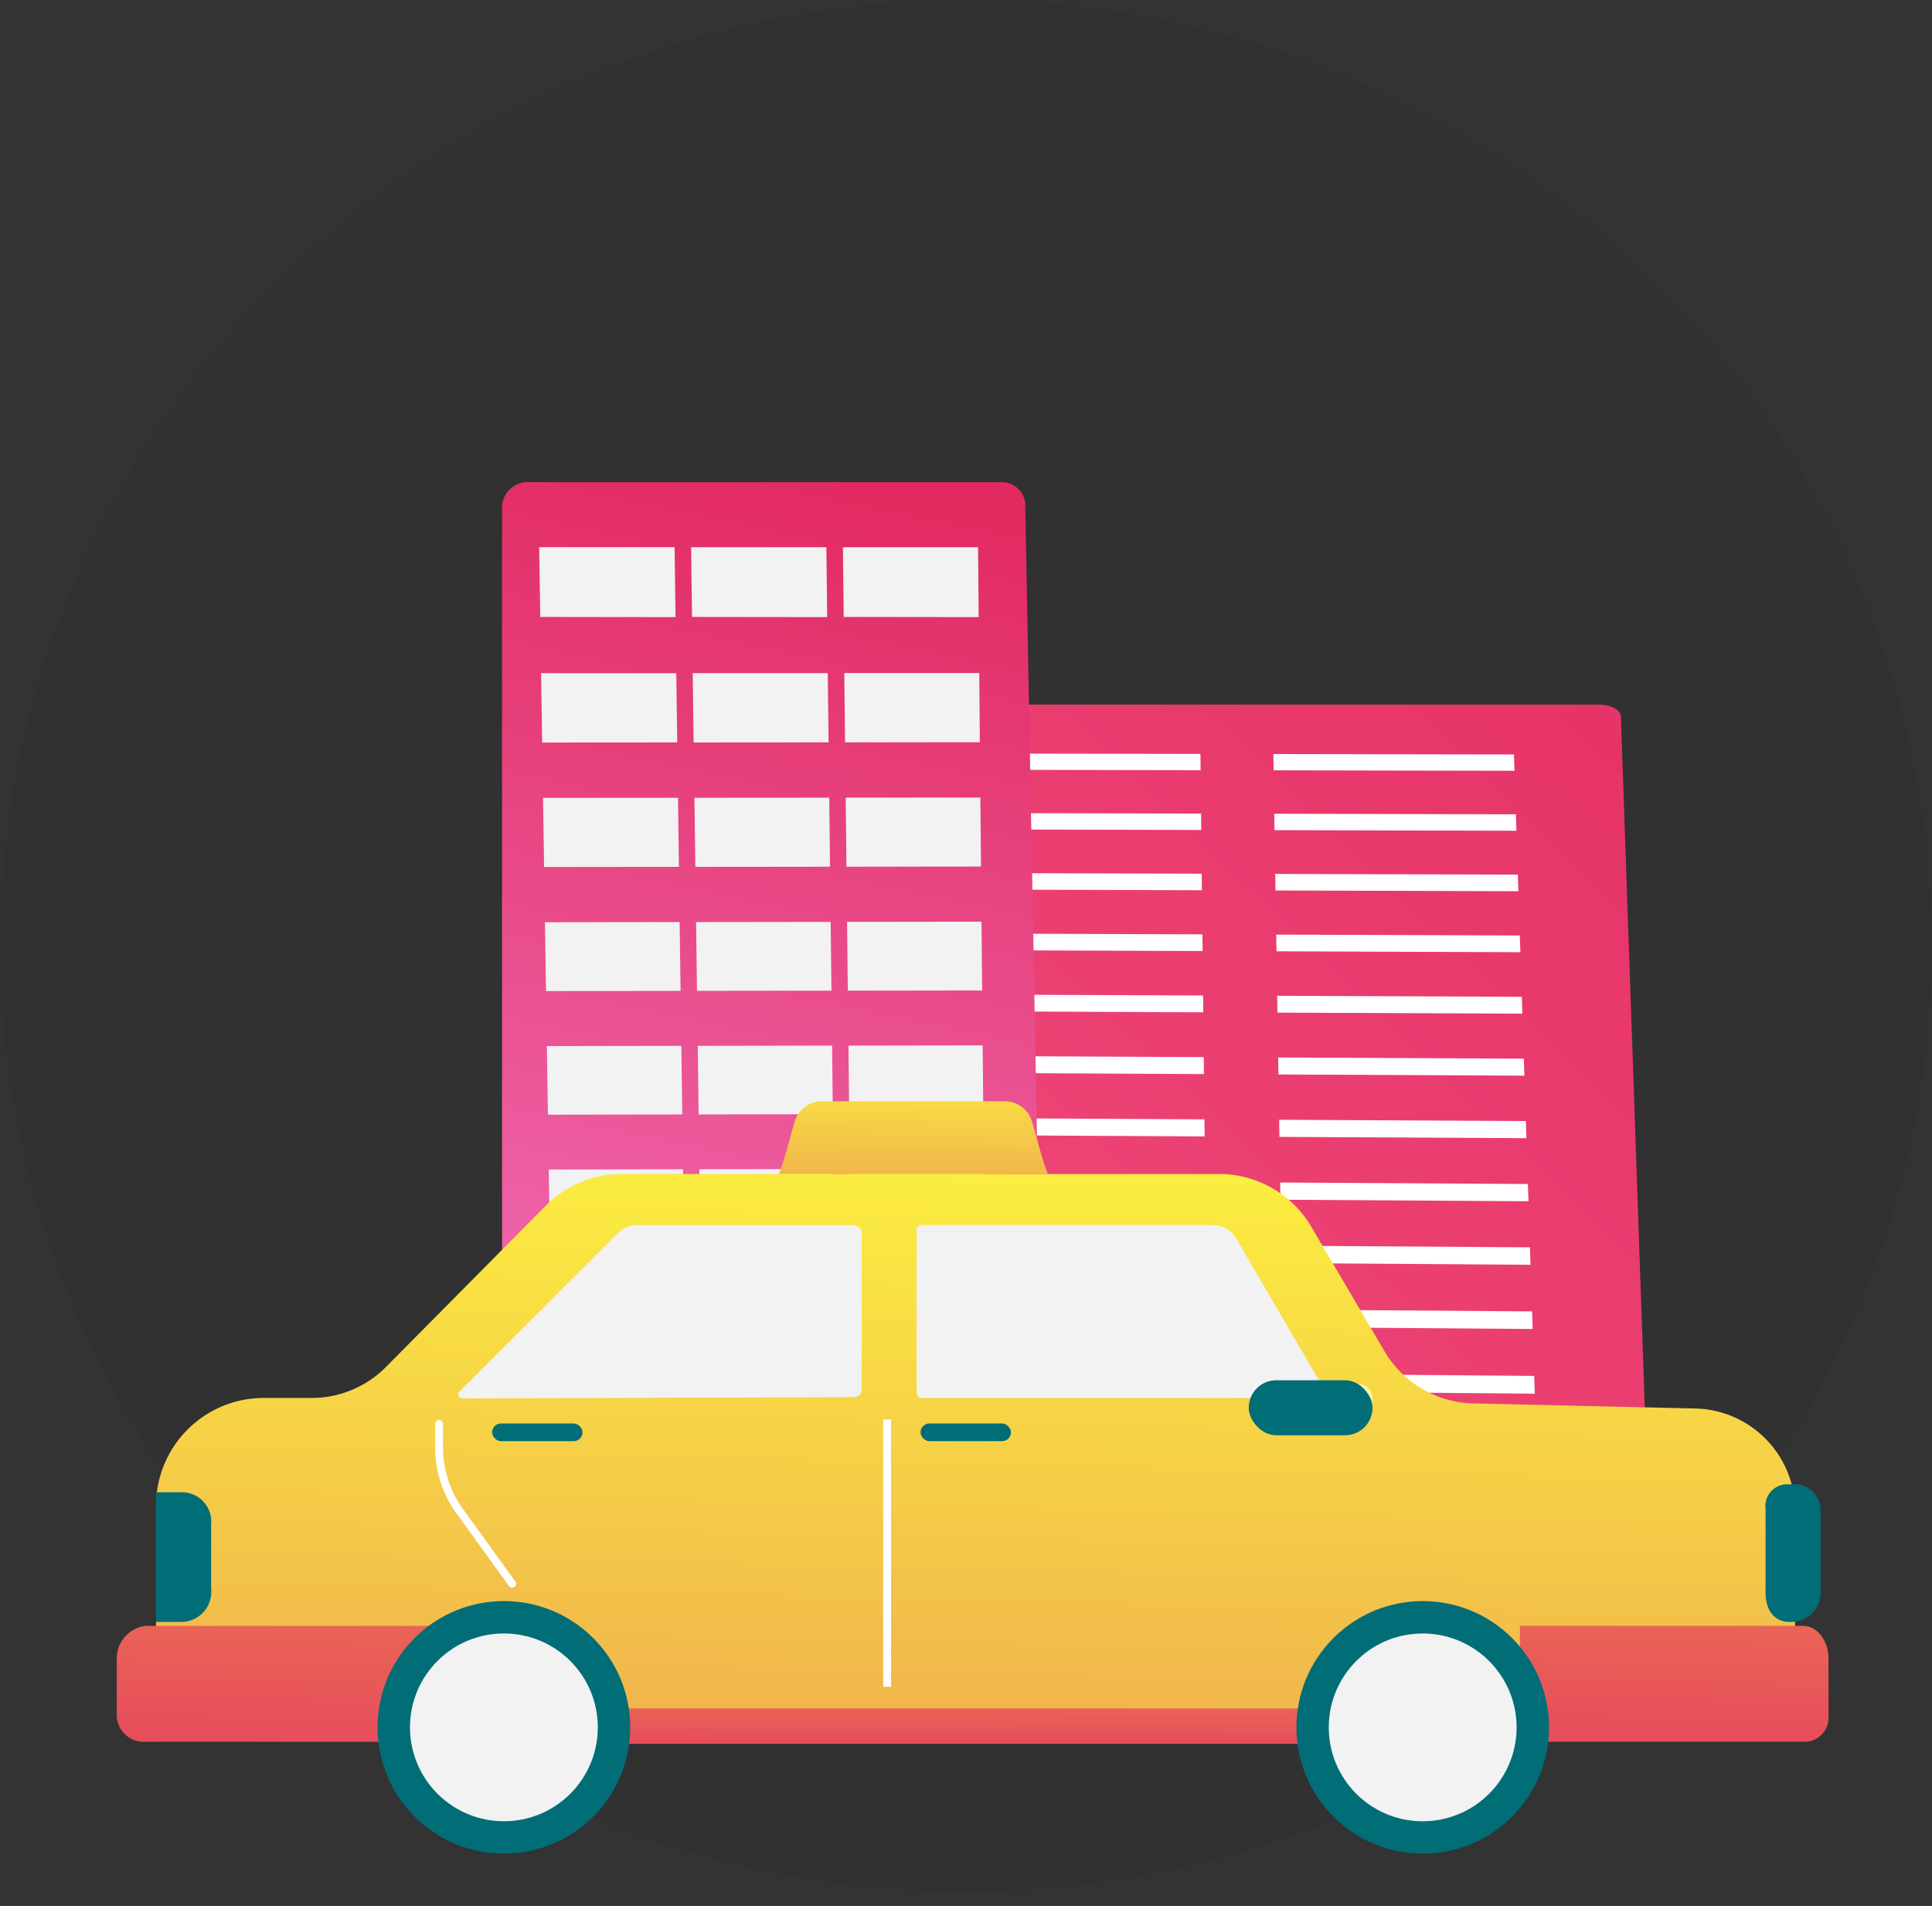   <svg
              class="mt-1 mt-md-4"
              xmlns="http://www.w3.org/2000/svg"
              xmlns:xlink="http://www.w3.org/1999/xlink"
              width="146"
              height="144.068"
              viewBox="0 0 146 144.068"
            >
              <rect x="0" y="0" width="146" height="144.068" fill="#333333" stroke="none"/>
              <defs>
                <linearGradient
                  id="linear-gradient"
                  x1="1.256"
                  y1="-0.416"
                  x2="0.187"
                  y2="0.875"
                  gradientUnits="objectBoundingBox"
                >
                  <stop offset="0" stop-color="#e22a60" />
                  <stop offset="1" stop-color="#ef497a" />
                </linearGradient>
                <linearGradient
                  id="linear-gradient-2"
                  x1="0.548"
                  y1="-0.004"
                  x2="0.424"
                  y2="1.3"
                  gradientUnits="objectBoundingBox"
                >
                  <stop offset="0" stop-color="#e22a60" />
                  <stop offset="1" stop-color="#f895e7" />
                </linearGradient>
                <linearGradient
                  id="linear-gradient-3"
                  x1="-72.368"
                  y1="0.486"
                  x2="-76.445"
                  y2="0.506"
                  gradientUnits="objectBoundingBox"
                >
                  <stop offset="0" stop-color="#fdf53f" />
                  <stop offset="1" stop-color="#d93c65" />
                </linearGradient>
                <linearGradient
                  id="linear-gradient-4"
                  x1="0.633"
                  y1="-0.132"
                  x2="0.421"
                  y2="3.098"
                  xlink:href="#linear-gradient-3"
                />
                <linearGradient
                  id="linear-gradient-5"
                  x1="0.988"
                  y1="-6.466"
                  x2="0.349"
                  y2="2.524"
                  gradientUnits="objectBoundingBox"
                >
                  <stop offset="0" stop-color="#fdf53f" />
                  <stop offset="1" stop-color="#e22a60" />
                </linearGradient>
                <linearGradient
                  id="linear-gradient-7"
                  x1="0.559"
                  y1="-0.778"
                  x2="0.38"
                  y2="4.581"
                  xlink:href="#linear-gradient-3"
                />
              </defs>
              <g
                id="Asset_1"
                data-name="Asset 1"
                transform="translate(7.823 48.444)"
              >
                <ellipse
                  id="Ellipse_26"
                  data-name="Ellipse 26"
                  cx="73"
                  cy="71.5"
                  rx="73"
                  ry="71.5"
                  transform="translate(-7.823 -48.444)"
                  fill="rgba(0,0,0,0.05)"
                />
                <g id="Layer_2" data-name="Layer 2">
                  <g id="Illustration" transform="translate(1 -12)">
                    <path
                      id="Path_394"
                      data-name="Path 394"
                      d="M1236.323,362.322c-.017-.494-.761-.891-1.672-.891h-55.3c-.924,0-1.907.41-1.907.91V432.3c0,.372.391.732.879,1a4.219,4.219,0,0,0,1.9.411l55.909-.081a3.971,3.971,0,0,0,1.861-.423,1.206,1.206,0,0,0,.747-1.012Z"
                      transform="translate(-1122.657 -344.614)"
                      fill="url(#linear-gradient)"
                    />
                    <path
                      id="Path_395"
                      data-name="Path 395"
                      d="M1389.661,442.141l-18.09-.034.007-1.227,18.07.031Z"
                      transform="translate(-1307.755 -420.367)"
                      fill="#fff"
                    />
                    <path
                      id="Path_396"
                      data-name="Path 396"
                      d="M1389.205,538.832l-18.165-.045.007-1.237,18.144.042Z"
                      transform="translate(-1307.249 -512.539)"
                      fill="#fff"
                    />
                    <path
                      id="Path_397"
                      data-name="Path 397"
                      d="M1388.74,636.323l-18.24-.056.007-1.247,18.219.053Z"
                      transform="translate(-1306.734 -605.474)"
                      fill="#fff"
                    />
                    <path
                      id="Path_398"
                      data-name="Path 398"
                      d="M1388.276,734.615l-18.316-.067.007-1.258,18.294.064Z"
                      transform="translate(-1306.219 -699.172)"
                      fill="#fff"
                    />
                    <path
                      id="Path_399"
                      data-name="Path 399"
                      d="M1387.812,833.727l-18.391-.079.007-1.268,18.37.075Z"
                      transform="translate(-1305.704 -793.651)"
                      fill="#fff"
                    />
                    <path
                      id="Path_400"
                      data-name="Path 400"
                      d="M1386.856,1034.432l-18.546-.1.007-1.29,18.525.1Z"
                      transform="translate(-1304.646 -984.975)"
                      fill="#fff"
                    />
                    <path
                      id="Path_401"
                      data-name="Path 401"
                      d="M1385.4,1341.872l-18.782-.14.007-1.322,18.761.136Z"
                      transform="translate(-1303.035 -1278.044)"
                      fill="#fff"
                    />
                    <path
                      id="Path_402"
                      data-name="Path 402"
                      d="M1387.338,933.659l-18.469-.091.007-1.279,18.447.088Z"
                      transform="translate(-1305.18 -888.913)"
                      fill="#fff"
                    />
                    <path
                      id="Path_403"
                      data-name="Path 403"
                      d="M1386.374,1136.055l-18.624-.115.007-1.3,18.6.111Z"
                      transform="translate(-1304.112 -1081.848)"
                      fill="#fff"
                    />
                    <path
                      id="Path_404"
                      data-name="Path 404"
                      d="M1385.883,1238.528l-18.7-.127.008-1.311,18.681.124Z"
                      transform="translate(-1303.569 -1179.531)"
                      fill="#fff"
                    />
                    <path
                      id="Path_405"
                      data-name="Path 405"
                      d="M1384.9,1446.106l-18.863-.152.007-1.333,18.841.149Z"
                      transform="translate(-1302.482 -1377.406)"
                      fill="#fff"
                    />
                    <path
                      id="Path_406"
                      data-name="Path 406"
                      d="M1384.4,1551.22l-18.944-.165.007-1.345,18.922.162Z"
                      transform="translate(-1301.929 -1477.606)"
                      fill="#fff"
                    />
                    <path
                      id="Path_407"
                      data-name="Path 407"
                      d="M1383.905,1657.245l-19.025-.178.007-1.357,19,.175Z"
                      transform="translate(-1301.376 -1578.674)"
                      fill="#fff"
                    />
                    <path
                      id="Path_408"
                      data-name="Path 408"
                      d="M1383.4,1764.18l-19.107-.192.007-1.368,19.085.188Z"
                      transform="translate(-1300.813 -1680.61)"
                      fill="#fff"
                    />
                    <path
                      id="Path_409"
                      data-name="Path 409"
                      d="M1896.694,443.015l-18.2-.034-.02-1.231,18.183.031Z"
                      transform="translate(-1791.069 -421.196)"
                      fill="#fff"
                    />
                    <path
                      id="Path_410"
                      data-name="Path 410"
                      d="M1898.319,540.016l-18.28-.045-.019-1.241,18.258.042Z"
                      transform="translate(-1792.547 -513.664)"
                      fill="#fff"
                    />
                    <path
                      id="Path_411"
                      data-name="Path 411"
                      d="M1899.955,637.808l-18.355-.057-.02-1.251,18.334.053Z"
                      transform="translate(-1794.035 -606.885)"
                      fill="#fff"
                    />
                    <path
                      id="Path_412"
                      data-name="Path 412"
                      d="M1901.612,736.42l-18.432-.068-.02-1.262,18.41.065Z"
                      transform="translate(-1795.541 -700.888)"
                      fill="#fff"
                    />
                    <path
                      id="Path_413"
                      data-name="Path 413"
                      d="M1903.279,835.852l-18.509-.08-.02-1.272,18.488.076Z"
                      transform="translate(-1797.057 -795.673)"
                      fill="#fff"
                    />
                    <path
                      id="Path_414"
                      data-name="Path 414"
                      d="M1906.656,1037.217l-18.665-.1-.02-1.294,18.643.1Z"
                      transform="translate(-1800.128 -987.626)"
                      fill="#fff"
                    />
                    <path
                      id="Path_415"
                      data-name="Path 415"
                      d="M1911.827,1345.7l-18.905-.141-.021-1.327,18.883.137Z"
                      transform="translate(-1804.828 -1281.686)"
                      fill="#fff"
                    />
                    <path
                      id="Path_416"
                      data-name="Path 416"
                      d="M1904.957,936.114l-18.587-.091-.021-1.283,18.566.088Z"
                      transform="translate(-1798.583 -891.249)"
                      fill="#fff"
                    />
                    <path
                      id="Path_417"
                      data-name="Path 417"
                      d="M1908.366,1139.18l-18.745-.115-.021-1.3,18.723.112Z"
                      transform="translate(-1801.682 -1084.823)"
                      fill="#fff"
                    />
                    <path
                      id="Path_418"
                      data-name="Path 418"
                      d="M1910.085,1242l-18.824-.128-.021-1.316,18.8.125Z"
                      transform="translate(-1803.246 -1182.84)"
                      fill="#fff"
                    />
                    <path
                      id="Path_419"
                      data-name="Path 419"
                      d="M1913.587,1450.282l-18.986-.154-.021-1.338,18.964.15Z"
                      transform="translate(-1806.43 -1381.381)"
                      fill="#fff"
                    />
                    <path
                      id="Path_420"
                      data-name="Path 420"
                      d="M1915.35,1555.766l-19.068-.166-.022-1.35,19.046.163Z"
                      transform="translate(-1808.032 -1481.935)"
                      fill="#fff"
                    />
                    <path
                      id="Path_421"
                      data-name="Path 421"
                      d="M1917.133,1662.151l-19.151-.18-.022-1.361,19.129.176Z"
                      transform="translate(-1809.652 -1583.346)"
                      fill="#fff"
                    />
                    <path
                      id="Path_422"
                      data-name="Path 422"
                      d="M1918.936,1769.466l-19.234-.193-.022-1.373,19.211.19Z"
                      transform="translate(-1811.293 -1685.644)"
                      fill="#fff"
                    />
                    <path
                      id="Path_423"
                      data-name="Path 423"
                      d="M665.368,1.742A1.766,1.766,0,0,0,663.626,0H627.738a1.933,1.933,0,0,0-1.908,1.8v86.6a1.9,1.9,0,0,0,1.871,1.754l37.523-.1a1.76,1.76,0,0,0,1.251-.525,1.79,1.79,0,0,0,.5-1.271Z"
                      transform="translate(-596.712)"
                      fill="url(#linear-gradient-2)"
                    />
                    <g
                      id="Group_37"
                      data-name="Group 37"
                      transform="translate(31.922 4.914)"
                    >
                      <path
                        id="Path_424"
                        data-name="Path 424"
                        d="M696.385,110.9l-10.224-.014-.081-5.277h10.234Z"
                        transform="translate(-686.08 -105.61)"
                        fill="#f2f2f2"
                      />
                      <path
                        id="Path_425"
                        data-name="Path 425"
                        d="M943.124,110.9l-10.214-.013-.07-5.274h10.223Z"
                        transform="translate(-921.359 -105.61)"
                        fill="#f2f2f2"
                      />
                      <path
                        id="Path_426"
                        data-name="Path 426"
                        d="M1189.612,110.9l-10.2-.014-.059-5.272h10.213Z"
                        transform="translate(-1156.399 -105.61)"
                        fill="#f2f2f2"
                      />
                      <path
                        id="Path_427"
                        data-name="Path 427"
                        d="M699.506,315.509l-10.206.007-.081-5.242,10.216,0Z"
                        transform="translate(-689.074 -300.748)"
                        fill="#f2f2f2"
                      />
                      <path
                        id="Path_428"
                        data-name="Path 428"
                        d="M945.805,315.4l-10.2.007-.07-5.24,10.206,0Z"
                        transform="translate(-923.933 -300.643)"
                        fill="#f2f2f2"
                      />
                      <path
                        id="Path_429"
                        data-name="Path 429"
                        d="M1191.874,315.295l-10.186.007-.058-5.237,10.2,0Z"
                        transform="translate(-1158.573 -300.547)"
                        fill="#f2f2f2"
                      />
                      <path
                        id="Path_430"
                        data-name="Path 430"
                        d="M702.609,518.042l-10.188.011-.08-5.224,10.2-.008Z"
                        transform="translate(-692.049 -493.874)"
                        fill="#f2f2f2"
                      />
                      <path
                        id="Path_431"
                        data-name="Path 431"
                        d="M948.487,517.839l-10.178.011-.069-5.221,10.188-.008Z"
                        transform="translate(-926.508 -493.683)"
                        fill="#f2f2f2"
                      />
                      <path
                        id="Path_432"
                        data-name="Path 432"
                        d="M1194.116,517.636l-10.167.011-.058-5.219,10.177-.008Z"
                        transform="translate(-1160.728 -493.492)"
                        fill="#f2f2f2"
                      />
                      <path
                        id="Path_433"
                        data-name="Path 433"
                        d="M705.7,719.884l-10.171.015-.081-5.206,10.18-.013Z"
                        transform="translate(-695.014 -686.341)"
                        fill="#f2f2f2"
                      />
                      <path
                        id="Path_434"
                        data-name="Path 434"
                        d="M951.15,719.571l-10.161.015-.069-5.2,10.171-.013Z"
                        transform="translate(-929.063 -686.046)"
                        fill="#f2f2f2"
                      />
                      <path
                        id="Path_435"
                        data-name="Path 435"
                        d="M1196.359,719.269l-10.151.015-.058-5.2,10.16-.013Z"
                        transform="translate(-1162.883 -685.76)"
                        fill="#f2f2f2"
                      />
                      <path
                        id="Path_436"
                        data-name="Path 436"
                        d="M708.793,921.016l-10.153.019-.08-5.188,10.163-.017Z"
                        transform="translate(-697.979 -878.133)"
                        fill="#f2f2f2"
                      />
                      <path
                        id="Path_437"
                        data-name="Path 437"
                        d="M953.812,920.613l-10.143.019-.069-5.185,10.153-.017Z"
                        transform="translate(-931.618 -877.751)"
                        fill="#f2f2f2"
                      />
                      <path
                        id="Path_438"
                        data-name="Path 438"
                        d="M1198.591,920.2l-10.133.019-.058-5.183,10.143-.017Z"
                        transform="translate(-1165.028 -877.36)"
                        fill="#f2f2f2"
                      />
                      <path
                        id="Path_439"
                        data-name="Path 439"
                        d="M711.865,1121.458l-10.135.023-.08-5.17,10.145-.021Z"
                        transform="translate(-700.926 -1069.266)"
                        fill="#f2f2f2"
                      />
                      <path
                        id="Path_440"
                        data-name="Path 440"
                        d="M956.464,1120.956l-10.125.023-.069-5.167,10.135-.021Z"
                        transform="translate(-934.164 -1068.789)"
                        fill="#f2f2f2"
                      />
                      <path
                        id="Path_441"
                        data-name="Path 441"
                        d="M1200.823,1120.453l-10.115.023-.058-5.165,10.125-.021Z"
                        transform="translate(-1167.173 -1068.312)"
                        fill="#f2f2f2"
                      />
                      <path
                        id="Path_442"
                        data-name="Path 442"
                        d="M714.927,1321.22l-10.117.027-.08-5.152,10.127-.025Z"
                        transform="translate(-703.862 -1259.75)"
                        fill="#f2f2f2"
                      />
                      <path
                        id="Path_443"
                        data-name="Path 443"
                        d="M959.106,1320.607l-10.108.027-.068-5.15,10.118-.025Z"
                        transform="translate(-936.7 -1259.169)"
                        fill="#f2f2f2"
                      />
                      <path
                        id="Path_444"
                        data-name="Path 444"
                        d="M1203.036,1320.005l-10.1.027-.058-5.147,10.107-.025Z"
                        transform="translate(-1169.3 -1258.597)"
                        fill="#f2f2f2"
                      />
                      <path
                        id="Path_445"
                        data-name="Path 445"
                        d="M717.979,1520.282l-10.1.032-.079-5.135,10.11-.029Z"
                        transform="translate(-706.789 -1449.568)"
                        fill="#f2f2f2"
                      />
                      <path
                        id="Path_446"
                        data-name="Path 446"
                        d="M961.738,1519.58l-10.09.031-.068-5.132,10.1-.029Z"
                        transform="translate(-939.227 -1448.9)"
                        fill="#f2f2f2"
                      />
                      <path
                        id="Path_447"
                        data-name="Path 447"
                        d="M1205.248,1518.877l-10.081.031-.057-5.13,10.09-.029Z"
                        transform="translate(-1171.426 -1448.233)"
                        fill="#f2f2f2"
                      />
                      <path
                        id="Path_448"
                        data-name="Path 448"
                        d="M721.022,1718.665l-10.083.035-.079-5.117,10.092-.033Z"
                        transform="translate(-709.707 -1638.736)"
                        fill="#f2f2f2"
                      />
                      <path
                        id="Path_449"
                        data-name="Path 449"
                        d="M964.361,1717.862l-10.073.035-.068-5.115,10.083-.033Z"
                        transform="translate(-941.744 -1637.974)"
                        fill="#f2f2f2"
                      />
                      <path
                        id="Path_450"
                        data-name="Path 450"
                        d="M1207.45,1717.06l-10.063.035-.057-5.112,10.073-.033Z"
                        transform="translate(-1173.543 -1637.211)"
                        fill="#f2f2f2"
                      />
                    </g>
                    <path
                      id="Path_451"
                      data-name="Path 451"
                      d="M2678,1623.88v6.4c0,1.171.3,2.121,1.485,2.15v-10.7C2678.3,1621.759,2678,1622.709,2678,1623.88Z"
                      transform="translate(-2553.399 -1546.275)"
                      fill="url(#linear-gradient-3)"
                    />
                    <path
                      id="Path_452"
                      data-name="Path 452"
                      d="M71.864,1140.881H75.5a7.9,7.9,0,0,0,5.63-2.258l12.118-12.23a8.069,8.069,0,0,1,5.63-2.443h45.449a8.1,8.1,0,0,1,6.848,4.048l5.5,9.358a8,8,0,0,0,6.677,3.937l16.857.386a7.727,7.727,0,0,1,7.491,7.977v14.032c0,1.155-.336,2.29-1.491,2.29H65.995a2.325,2.325,0,0,1-2.155-2.29v-14.7A8.141,8.141,0,0,1,71.864,1140.881Z"
                      transform="translate(-60.87 -1071.655)"
                      fill="url(#linear-gradient-4)"
                    />
                    <path
                      id="Path_453"
                      data-name="Path 453"
                      d="M2300.4,1858.1c1.155,0,1.919,1.266,1.919,2.419v4.42a1.812,1.812,0,0,1-1.919,1.922H2279V1858.1Z"
                      transform="translate(-2172.964 -1771.647)"
                      fill="url(#linear-gradient-5)"
                    />
                    <path
                      id="Path_454"
                      data-name="Path 454"
                      d="M2.187,1858.1A2.48,2.48,0,0,0,0,1860.52v4.42a2.04,2.04,0,0,0,2.187,1.922H23.762V1858.1Z"
                      transform="translate(0 -1771.647)"
                      fill="url(#linear-gradient-5)"
                    />
                    <path
                      id="Path_455"
                      data-name="Path 455"
                      d="M1076.336,1007.365a2.111,2.111,0,0,1,2-1.495h13.9a2.113,2.113,0,0,1,2,1.495c.409,1.327.818,3.109,1.226,4H1075.11C1075.519,1010.473,1075.927,1008.691,1076.336,1007.365Z"
                      transform="translate(-1025.088 -959.069)"
                      fill="url(#linear-gradient-7)"
                    />
                    <path
                      id="Path_456"
                      data-name="Path 456"
                      d="M1299.455,1206.94h22.016a2.092,2.092,0,0,1,1.806,1.038l6.554,11.236a.549.549,0,0,1,0,.52.52.52,0,0,1-.423.276h-29.953c-.269,0-.345-.279-.345-.55v-12.031C1299.11,1207.158,1299.186,1206.94,1299.455,1206.94Z"
                      transform="translate(-1238.666 -1150.784)"
                      fill="#f2f2f2"
                    />
                    <path
                      id="Path_457"
                      data-name="Path 457"
                      d="M554.706,1219.6l12.018-12.017a2.023,2.023,0,0,1,1.429-.592h16.3c.269,0,.667.218.667.488v12.029a.573.573,0,0,1-.576.488l-29.582.1a.326.326,0,0,1-.293-.18A.281.281,0,0,1,554.706,1219.6Z"
                      transform="translate(-528.831 -1150.832)"
                      fill="#f2f2f2"
                    />
                    <rect
                      id="Rectangle_65"
                      data-name="Rectangle 65"
                      width="6.832"
                      height="1.337"
                      rx="0.668"
                      transform="translate(60.742 71.156)"
                      fill="#016d77"
                    />
                    <rect
                      id="Rectangle_66"
                      data-name="Rectangle 66"
                      width="6.832"
                      height="1.337"
                      rx="0.668"
                      transform="translate(28.366 71.156)"
                      fill="#016d77"
                    />
                    <rect
                      id="Rectangle_67"
                      data-name="Rectangle 67"
                      width="60.444"
                      height="2.673"
                      rx="1.337"
                      transform="translate(35.494 92.69)"
                      fill="url(#linear-gradient-5)"
                    />
                    <circle
                      id="Ellipse_22"
                      data-name="Ellipse 22"
                      cx="9.545"
                      cy="9.545"
                      r="9.545"
                      transform="translate(85.193 94.125) rotate(-45)"
                      fill="#016d77"
                    />
                    <circle
                      id="Ellipse_23"
                      data-name="Ellipse 23"
                      cx="7.097"
                      cy="7.097"
                      r="7.097"
                      transform="translate(91.012 87.661) rotate(-4.89)"
                      fill="#f2f2f2"
                    />
                    <circle
                      id="Ellipse_24"
                      data-name="Ellipse 24"
                      cx="9.545"
                      cy="9.545"
                      r="9.545"
                      transform="translate(15.758 94.125) rotate(-45)"
                      fill="#016d77"
                    />
                    <circle
                      id="Ellipse_25"
                      data-name="Ellipse 25"
                      cx="7.097"
                      cy="7.097"
                      r="7.097"
                      transform="translate(19.219 94.125) rotate(-45)"
                      fill="#f2f2f2"
                    />
                    <rect
                      id="Rectangle_68"
                      data-name="Rectangle 68"
                      width="0.594"
                      height="20.198"
                      transform="translate(57.92 70.859)"
                      fill="#fff"
                    />
                    <path
                      id="Path_458"
                      data-name="Path 458"
                      d="M65.792,1641.05A2.219,2.219,0,0,1,68,1643.507v4.825a2.272,2.272,0,0,1-2.206,2.52H63.84v-9.8Z"
                      transform="translate(-60.87 -1564.696)"
                      fill="#016d77"
                    />
                    <rect
                      id="Rectangle_69"
                      data-name="Rectangle 69"
                      width="1.93"
                      height="2.97"
                      rx="0.965"
                      transform="translate(92.969 68.186)"
                      fill="#fff"
                      opacity="0.6"
                    />
                    <rect
                      id="Rectangle_70"
                      data-name="Rectangle 70"
                      width="9.356"
                      height="4.158"
                      rx="2.079"
                      transform="translate(85.543 67.889)"
                      fill="#016d77"
                    />
                    <path
                      id="Path_459"
                      data-name="Path 459"
                      d="M522.912,1535.889a.3.3,0,0,1-.241-.124l-3.781-5.238a8.585,8.585,0,0,1-1.8-5.016v-2.033a.3.3,0,0,1,.594,0v2.032a8,8,0,0,0,1.686,4.666l3.783,5.245a.3.3,0,0,1-.241.471Z"
                      transform="translate(-493.031 -1452.322)"
                      fill="#fff"
                    />
                    <path
                      id="Path_460"
                      data-name="Path 460"
                      d="M2678,1630.125v6.4c0,1.171.616,2.152,1.779,2.152h.157a2.216,2.216,0,0,0,2.223-2.152v-6.4a1.975,1.975,0,0,0-2.223-1.845h-.157A1.637,1.637,0,0,0,2678,1630.125Z"
                      transform="translate(-2553.399 -1552.52)"
                      fill="#016d77"
                    />
                  </g>
                </g>
              </g>
            </svg>